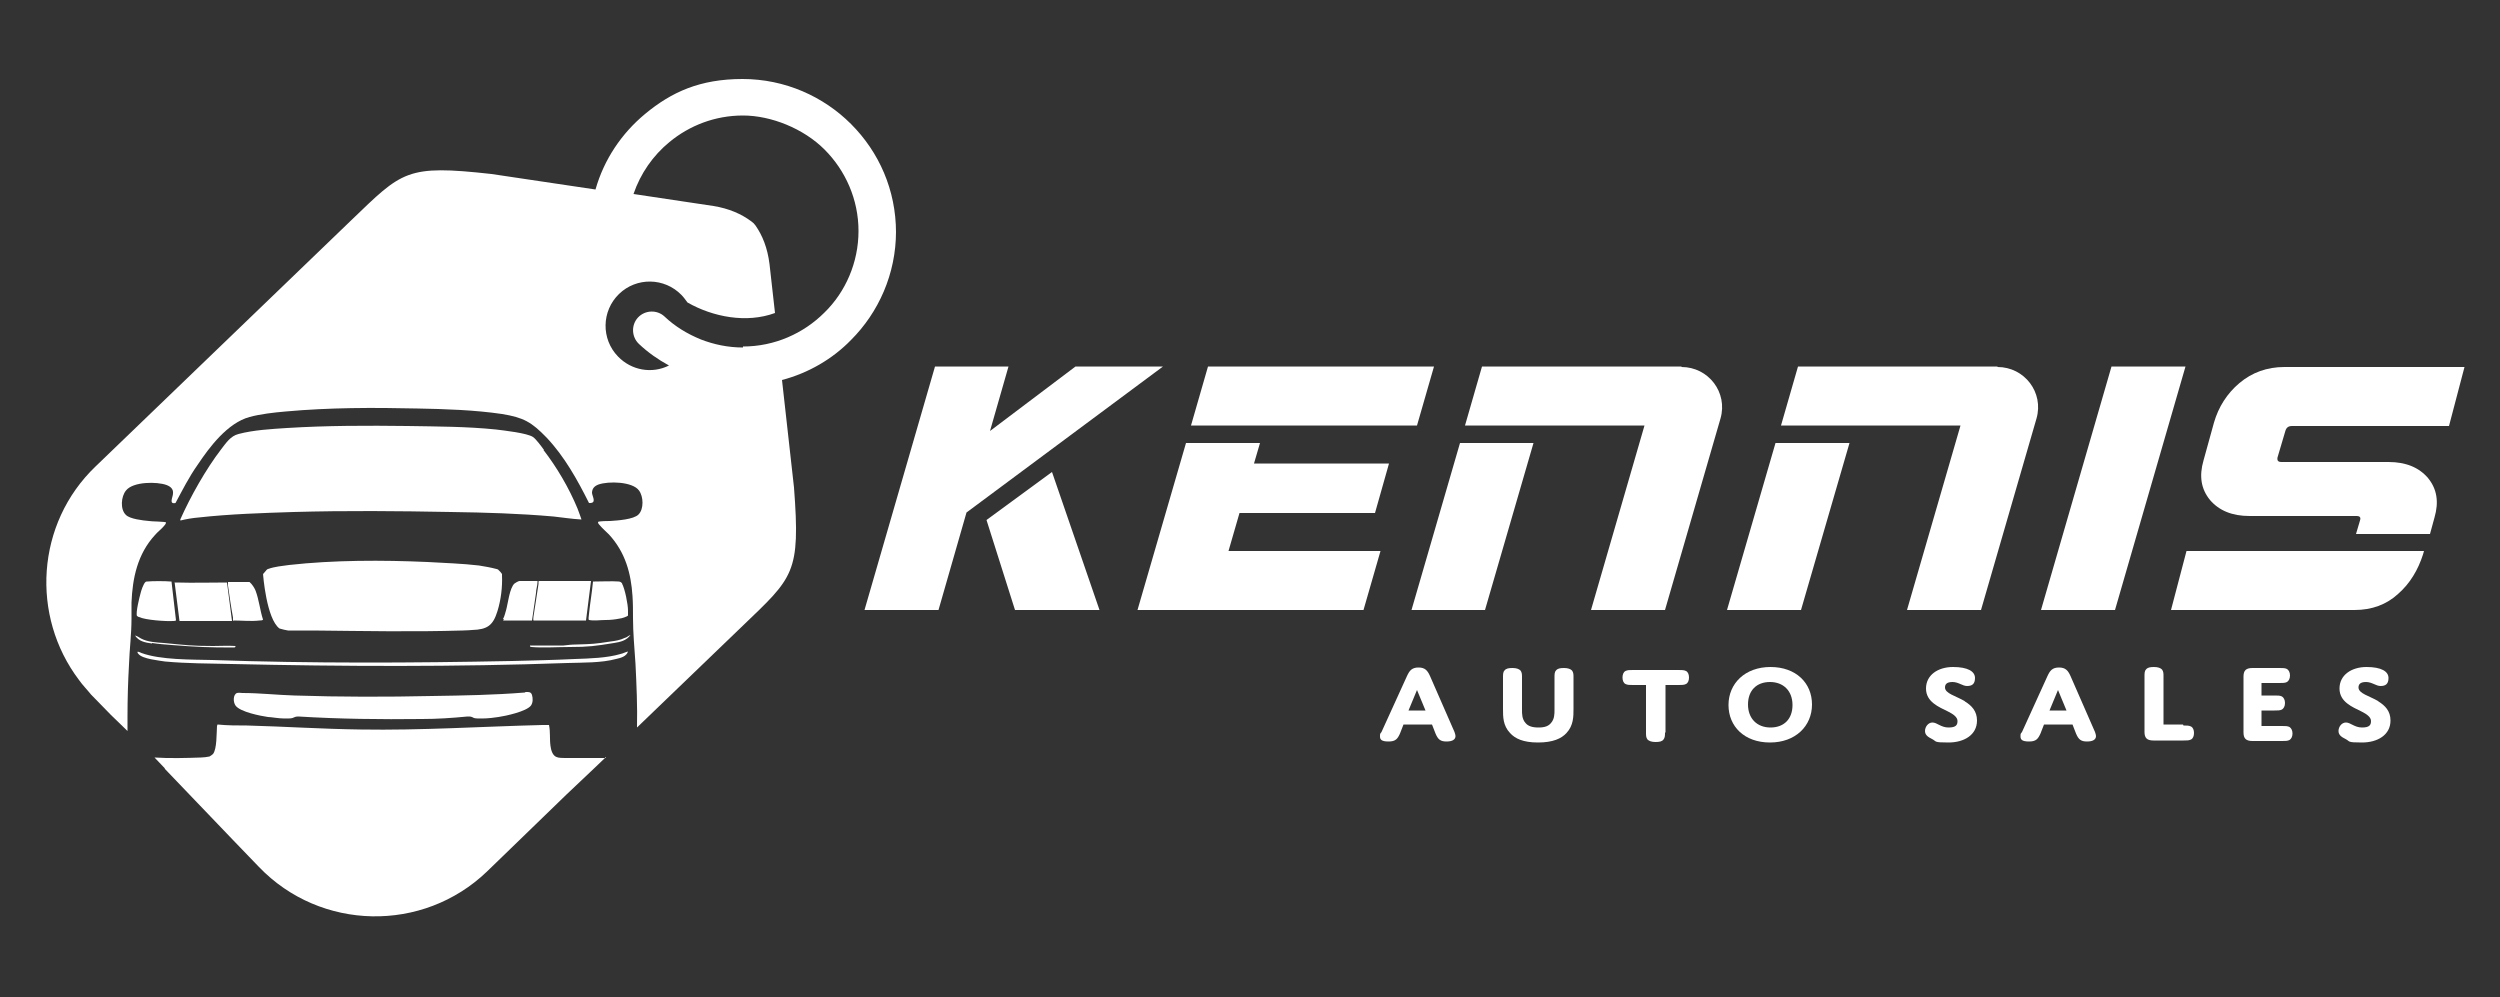 <?xml version="1.0" encoding="UTF-8"?>
<svg id="Layer_1" xmlns="http://www.w3.org/2000/svg" version="1.1" viewBox="0 0 500 199.4">
  <rect x="0" y="0" width="500" height="199.4" fill="#333333" stroke="none"/>
  <!-- Generator: Adobe Illustrator 29.7.1, SVG Export Plug-In . SVG Version: 2.1.1 Build 8)  -->
  <defs>
    <style>
      .st0 {
        fill: #fff;
      }
    </style>
  </defs>
  <g>
    <g>
      <polygon class="st0" points="422.3 73.3 408.2 122 423 122 437.1 73.3 422.3 73.3"/>
      <polygon class="st0" points="197.3 104 203 122 219.9 122 210.4 94.4 197.3 104"/>
      <polygon class="st0" points="215.1 73.3 198 86.2 201.7 73.3 187 73.3 172.9 122 187.7 122 193.3 102.5 232.6 73.3 215.1 73.3"/>
      <polygon class="st0" points="275 102.6 277.8 92.7 250.8 92.7 252 88.6 237.2 88.6 227.5 122 272.7 122 276.1 110.2 245.7 110.2 247.9 102.6 275 102.6"/>
      <polygon class="st0" points="283.4 85.1 286.8 73.3 241.6 73.3 238.2 85.1 278.1 85.1 278.1 85.1 283.4 85.1"/>
      <polygon class="st0" points="282.3 122 297 122 306.7 88.6 292 88.6 282.3 122"/>
      <path class="st0" d="M336.3,73.3h-39.9s-3.4,11.8-3.4,11.8h35.9s-10.7,36.9-10.7,36.9h14.8s11.1-38.3,11.1-38.3c1.5-5.2-2.4-10.3-7.8-10.3Z"/>
      <polygon class="st0" points="345.4 122 360.2 122 369.9 88.6 355.1 88.6 345.4 122"/>
      <path class="st0" d="M399.5,73.3h-39.9s-3.4,11.8-3.4,11.8h35.9s-10.7,36.9-10.7,36.9h14.8s11.1-38.3,11.1-38.3c1.5-5.2-2.4-10.3-7.8-10.3Z"/>
      <path class="st0" d="M447.9,76.6c-2.5,2.1-4.2,4.8-5.1,7.9l-2.1,7.6c-.9,3.1-.5,5.7,1.3,7.9,1.8,2.1,4.4,3.2,7.9,3.2h21.4c.7,0,.9.3.7.9l-.8,2.7h14.8l.9-3.3c.9-3.1.5-5.7-1.3-7.9-1.8-2.1-4.4-3.2-7.9-3.2h-21.4c-.7,0-.9-.3-.8-.9l1.6-5.4c.2-.6.6-.9,1.3-.9h31.4s3.1-11.8,3.1-11.8h-36c-3.5,0-6.5,1.1-9,3.2Z"/>
      <path class="st0" d="M469.1,110.2h-31.8s-3.1,11.8-3.1,11.8h36.7c3.5,0,6.4-1.1,8.7-3.2,2.4-2.1,4-4.8,5-7.9l.2-.7h-15.7s0,0-.1,0Z"/>
    </g>
    <g>
      <path class="st0" d="M52.6,114.6c0,.4.7,9.2,3.3,11.1.6.2,1.2.3,1.7.4.5,0,.9,0,1.4,0,1.2,0,2.5,0,3.7,0,9.9.1,19.9.3,29.8,0,.7,0,1.9-.1,1.9-.1,3.1-.1,4.2-.9,5.1-3.8.7-2.3,1-4.8.9-7.1h0c0-.1,0-.2,0-.3-.1-.1-.3-.4-.3-.4-.1-.1-.5-.5-.5-.5-.2-.1-.3-.1-.3-.1-1.1-.3-2.3-.5-3.5-.7-3.4-.4-6.9-.5-10.3-.7-9-.4-18.8-.4-27.7.6-1.4.2-2.8.3-4.2.8-.1,0-.3.2-.3.2-.2.3-.5.5-.6.8Z"/>
      <path class="st0" d="M100.6,124.1c.4,0,1.2,0,1.7,0,.2,0,.3,0,.5,0,1.2,0,2.4,0,3.6,0,.3-1.8.5-3.7.8-5.5,0-.7.3-1.5.3-2.2s0,0,0-.2h-3.6c-.2,0-.9.4-1,.5-1,.9-1.3,4-1.7,5.4-.2.6-.3,1.2-.6,1.7,0,0,0,0,.2.1Z"/>
      <path class="st0" d="M123.2,131.8c.9-.2,2.1-.5,2.4-1.5-.5.1-1,.4-1.5.5-2.7.8-6.2.9-9.1,1-4.2.2-8.4.3-12.6.4-20,.4-40.1.5-60-.2-4.1-.1-10.3,0-14.1-1.4,0,0-.8-.4-.8-.2,0,.2.1.3.2.4.8,1,4.1,1.3,5.3,1.5,4.3.4,8.9.4,13.3.5,22.3.5,44.8.6,67.2-.2,3.1-.1,6.7,0,9.7-.8Z"/>
      <path class="st0" d="M46.7,124.1c1.7,0,3.6.2,5.2,0,.1,0,.7,0,.7-.2-.6-1.8-.8-4-1.5-5.8-.2-.5-.7-1.3-1.2-1.7,0,0-.1,0-.2,0-.7,0-1.4,0-2,0-.7,0-1.4,0-2.1,0,0,.2,0,.6,0,.7.3,2.1.6,4.3,1,6.4,0,.2,0,.6,0,.7Z"/>
      <path class="st0" d="M34.9,116.3l1,7.9h10.5l-1-7.7s0,0,0,0c-3.4,0-6.7.1-10.1,0h0c0,0-.4,0-.4,0Z"/>
      <path class="st0" d="M105,138.5c-6.2.5-12.3.6-18.6.7-9.1.2-18.3.2-27.5-.1-3.4-.1-7-.5-10.4-.5-.4,0-.7-.1-1.1,0-.8.3-.8,1.8-.3,2.5.9,1.3,5.1,2.1,6.5,2.3.6,0,2.1.3,3.3.3.7,0,1.3,0,1.6-.1.5-.2.6-.3,1.2-.3,8.2.5,16.4.6,24.7.5,3,0,6-.2,9.1-.5.7,0,.7,0,1.3.3.3.1.9.1,1.6.1,1.2,0,2.7-.2,3.3-.3,1.4-.2,5.6-1.1,6.5-2.3.4-.6.4-1.4.2-2.1-.2-.7-.8-.6-1.3-.6Z"/>
      <path class="st0" d="M122.1,128.3c-3.2.5-3.6.5-6.8.6-.9,0-1.8.1-2.6.2-2.2,0-4.5,0-6.7,0v.2c0,0,.2.1.3.1,2.2.2,5.3,0,7.7,0,3.7,0,5.1-.2,8.8-.8,1.3-.2,2.5-.5,3.3-1.6-.4.1-.7.5-1.2.6-.8.4-1.9.6-2.8.7Z"/>
      <path class="st0" d="M30.4,128.6c1.3.2,2.6.3,3.9.4,5.2.4,7.3.5,12.5.5.2,0,.3-.1.3-.3-1.5-.1-3,0-4.5,0-4.3,0-5.6-.2-9.8-.6-1.5-.1-3.3-.2-4.6-.9-.4-.2-.7-.5-1.2-.6.8,1.2,2,1.4,3.4,1.6Z"/>
      <path class="st0" d="M121.2,151.6c-2.7,0-5.7,0-8.2,0-.4,0-1.3,0-1.7-.2-.8-.3-1.1-1.4-1.2-2.2-.2-1.4,0-2.8-.3-4.2-.1,0-.2,0-.3,0-.3,0-.7,0-1,0-12.1.3-24.3,1.1-36.4.9-7.6-.1-15.2-.6-22.7-.8-2,0-3.9,0-5.9-.2,0,0-.1.3-.1.3-.1,1.4,0,4.6-.8,5.6-.1.1-.5.4-.7.5-.4.1-1.3.2-1.7.2-2.8.1-6.3.2-9.3,0l2.1,2.2h-.1l13.7,14.3h0c0,0,0,0,0,0l5.2,5.4c12.3,12.8,32.8,13.2,45.6.9l3.1-3h0s12.8-12.4,12.8-12.4l5.6-5.3h0l2.3-2.2Z"/>
      <path class="st0" d="M108.8,90c-.5-.7-1.6-2.2-2.2-2.6-1.2-.8-5.8-1.3-7.4-1.5-5.8-.6-11.8-.6-17.7-.7-8-.1-16.1-.1-24.1.4-3.1.2-6.7.4-9.7,1.2-1.6.4-2.5,1.8-3.5,3.1-3,3.9-6.1,9.4-8.1,13.9,0,0-.1.2,0,.3,1.2-.3,2.4-.5,3.6-.6,6.3-.7,12.8-.9,19-1.1,10.5-.3,21-.2,31.5,0,6.9.1,13.7.3,20.5.9,1.9.2,3.7.5,5.6.6,0,0-.7-2-.8-2.2-1.7-4.1-4.1-8.2-6.8-11.7Z"/>
      <path class="st0" d="M107.7,116.4c0,.1,0,.3,0,.4-.3,2.2-.7,4.4-1,6.5,0,.2-.1.6,0,.8h10.5l1-7.9h-10.3s-.2,0-.2.1Z"/>
      <path class="st0" d="M124.5,116.8c-.2-.3-.4-.5-.8-.5-1.2-.1-3.4,0-4.7,0-.1,0-.3,0-.4,0-.2,2.2-.6,4.4-.8,6.5,0,.3-.2,1.1,0,1.2,1.1.2,2.2,0,3.3,0,1,0,1.9-.1,2.9-.3.3,0,1.5-.4,1.6-.6,0-.3,0-.7,0-1,0-1.2-.6-4.3-1.2-5.4Z"/>
      <path class="st0" d="M34.1,116.3c-.9-.1-3.8-.1-4.6,0-.1,0-.3,0-.4.1-.4.3-.9,1.8-1,2.3-.2.7-1,3.9-.7,4.5.1,0,.2.2.4.2,1.2.6,5.4.9,6.8.8.2,0,.4,0,.6-.1l-.9-7.8c0,0-.1,0-.2,0Z"/>
    </g>
  </g>
  <g>
    <path class="st0" d="M179.2,46.5c0-8.5-3.4-16.1-9-21.7-5.5-5.5-13.2-9-21.7-9s-14.2,2.6-19.5,7c-4.7,3.9-8.2,9.1-9.9,15.1l-20.8-3.1c-17.1-1.9-17.8-.6-28.1,9.3l-51.1,49.2c-11.9,11.4-13,29.9-3.3,42.7h0s0,0,0,0c.7,1,1.6,1.9,2.4,2.9l4,4.1,3.3,3.2c0-1,0-2,0-2.9,0-3.5.1-6.9.3-10.4.1-3,.5-6.1.5-9.2,0-1.1,0-2.2,0-3.2.2-4.9,1.2-9.7,4.7-13.5.5-.6,1.3-1.2,1.8-1.8.2-.2.4-.5.4-.7,0-.2-3.1-.2-3.4-.3-1.2-.1-3.8-.4-4.6-1.2-1.2-1.1-1-3.7,0-4.9,1.4-1.8,6.2-1.8,8.1-1.1.8.3,1.4.8,1.3,1.7,0,.7-.9,2.2.5,1.9,1.4-2.6,2.7-5.2,4.4-7.6,2.4-3.6,6-8.4,10.4-9.6,2.2-.6,4.9-.9,7.2-1.1,8.8-.8,17.6-.8,26.4-.6,5.5.1,11.5.3,16.9,1.1,4.3.7,5.9,1.6,8.9,4.7,3.6,3.8,6.2,8.5,8.5,13.1,1.6.1.7-1.2.6-2,0-.9.5-1.4,1.3-1.7,2-.7,6.8-.6,8.1,1.2.9,1.2,1,3.7-.1,4.8-1,1-4.2,1.2-5.7,1.3-.2,0-2.3,0-2.4.2,0,.3.2.5.4.7.5.6,1.2,1.2,1.8,1.8,3.3,3.6,4.4,7.8,4.7,12.3.1,1.5.1,2.9.1,4.4,0,3,.3,6.1.5,9.2.2,4.1.4,8.5.3,12.7l21.1-20.3h0c10.2-9.8,11.6-10.5,10.3-27.7l-2.4-21.5c5.3-1.4,10.1-4.2,13.8-8,5.5-5.5,9-13.2,9-21.7ZM148.6,69.5c-3,0-5.8-.6-8.4-1.6-2.7-1.1-5.2-2.6-7.3-4.6-1.5-1.4-3.9-1.3-5.3.2-1.4,1.5-1.3,3.9.2,5.3,1.8,1.7,3.8,3.1,6,4.3-3.4,1.7-7.5,1-10.2-1.8-3.4-3.5-3.3-9.1.2-12.5,3.5-3.4,9.1-3.3,12.5.2.5.5.8,1,1.2,1.5,5.1,2.9,11.8,4.2,17.5,2.1l-1.1-9.8c-.4-3.2-1.4-5.7-2.8-7.7-.3-.4-.4-.5-.8-.8-2-1.5-4.5-2.6-7.6-3.1l-16-2.4c1.4-4.1,3.9-7.7,7.2-10.4,4-3.3,9.1-5.3,14.7-5.3s12.1,2.6,16.3,6.8c4.2,4.2,6.8,10,6.8,16.3s-2.6,12.2-6.8,16.3c-4.2,4.2-10,6.8-16.3,6.8Z"/>
    <g>
      <path class="st0" d="M286.2,144.9h-5.5l-.7,1.8c-.5,1.1-.9,1.6-2.3,1.6s-1.7-.4-1.7-1,0-.5.3-.9l5.1-11.2c.5-1.1,1-1.7,2.3-1.7s1.8.6,2.3,1.7l4.9,11.2c.1.3.2.6.2.8,0,.7-.6,1.1-1.8,1.1s-1.7-.4-2.2-1.6l-.7-1.8ZM281.8,142.1h3.3l-1.7-4.1-1.7,4.1Z"/>
      <path class="st0" d="M310.2,144.6c.7-.8.7-1.8.7-2.6v-6.5c0-.6,0-1.1.3-1.4.3-.4.8-.5,1.6-.5s1.3.2,1.6.5c.3.4.3.8.3,1.4v6.3c0,1.5,0,3.3-1.4,4.8-1,1.1-2.7,1.9-5.7,1.9s-4.6-.8-5.6-1.9c-1.4-1.5-1.4-3.2-1.4-4.8v-6.3c0-.6,0-1.1.3-1.4.3-.4.8-.5,1.6-.5s1.3.2,1.6.5c.3.4.3.8.3,1.4v6.5c0,.8,0,1.8.7,2.6.5.6,1.3.9,2.6.9s2-.3,2.5-.9Z"/>
      <path class="st0" d="M333,146.5c0,.6,0,1-.3,1.4-.3.4-.8.5-1.6.5s-1.3-.2-1.6-.5c-.3-.4-.3-.8-.3-1.4v-9.5h-2.6c-.7,0-1.1,0-1.5-.2-.4-.2-.6-.7-.6-1.3s.2-1.1.6-1.3c.4-.2.8-.2,1.5-.2h9.1c.7,0,1.1,0,1.5.2.4.2.6.7.6,1.3s-.2,1.1-.6,1.3c-.4.2-.8.2-1.5.2h-2.6v9.5Z"/>
      <path class="st0" d="M354.1,133.4c5.1,0,8.3,3.2,8.3,7.5s-3.3,7.6-8.4,7.6-8.3-3.2-8.3-7.5,3.3-7.6,8.4-7.6ZM354.1,145.5c2.7,0,4.4-1.7,4.4-4.5s-1.8-4.6-4.5-4.6-4.4,1.7-4.4,4.5,1.8,4.6,4.5,4.6Z"/>
      <path class="st0" d="M393,140.3c1.3.8,2.4,1.9,2.4,3.8,0,2.9-2.6,4.4-5.7,4.4s-2.3-.2-3.3-.7c-.8-.4-1.4-.8-1.4-1.6s.6-1.7,1.5-1.7,1.7,1,3.2,1,1.8-.5,1.8-1.3-.9-1.4-1.9-1.9c-1.8-.9-4.4-1.9-4.4-4.6s2.4-4.3,5.4-4.3,4.4.9,4.4,2.2-.7,1.6-1.6,1.6-1.7-.8-2.9-.8-1.5.5-1.5,1.1c0,1.2,2.2,1.7,3.9,2.7Z"/>
      <path class="st0" d="M414.3,144.9h-5.5l-.7,1.8c-.5,1.1-.9,1.6-2.3,1.6s-1.7-.4-1.7-1,0-.5.3-.9l5.1-11.2c.5-1.1,1-1.7,2.3-1.7s1.8.6,2.3,1.7l4.9,11.2c.1.3.2.6.2.8,0,.7-.6,1.1-1.8,1.1s-1.7-.4-2.2-1.6l-.7-1.8ZM410,142.1h3.3l-1.7-4.1-1.7,4.1Z"/>
      <path class="st0" d="M436.7,145.1c.7,0,1.1,0,1.5.2.4.2.6.7.6,1.3s-.2,1.1-.6,1.3c-.4.2-.8.2-1.5.2h-6c-1.3,0-1.8-.5-1.8-1.7v-11.1c0-.6,0-1.1.3-1.4.3-.4.8-.5,1.6-.5s1.3.2,1.6.5c.3.4.3.8.3,1.4v9.6h3.9Z"/>
      <path class="st0" d="M452.3,139.1h2.6c.7,0,1.1,0,1.5.2.3.2.6.6.6,1.3s-.3,1.1-.6,1.3c-.4.2-.8.2-1.5.2h-2.6v3.1h4.1c.7,0,1.1,0,1.5.2.3.2.6.6.6,1.3s-.3,1.1-.6,1.3c-.4.2-.8.2-1.5.2h-5.9c-1.3,0-1.8-.5-1.8-1.7v-11.2c0-1.2.5-1.7,1.8-1.7h5.4c.7,0,1.1,0,1.5.2.3.2.6.6.6,1.3s-.3,1.1-.6,1.3c-.4.2-.8.2-1.5.2h-3.6v2.4Z"/>
      <path class="st0" d="M475.7,140.3c1.3.8,2.4,1.9,2.4,3.8,0,2.9-2.6,4.4-5.7,4.4s-2.3-.2-3.3-.7c-.8-.4-1.4-.8-1.4-1.6s.6-1.7,1.5-1.7,1.7,1,3.2,1,1.8-.5,1.8-1.3-.9-1.4-1.9-1.9c-1.8-.9-4.4-1.9-4.4-4.6s2.4-4.3,5.4-4.3,4.4.9,4.4,2.2-.7,1.6-1.6,1.6-1.7-.8-2.9-.8-1.5.5-1.5,1.1c0,1.2,2.2,1.7,3.9,2.7Z"/>
    </g>
  </g>
</svg>